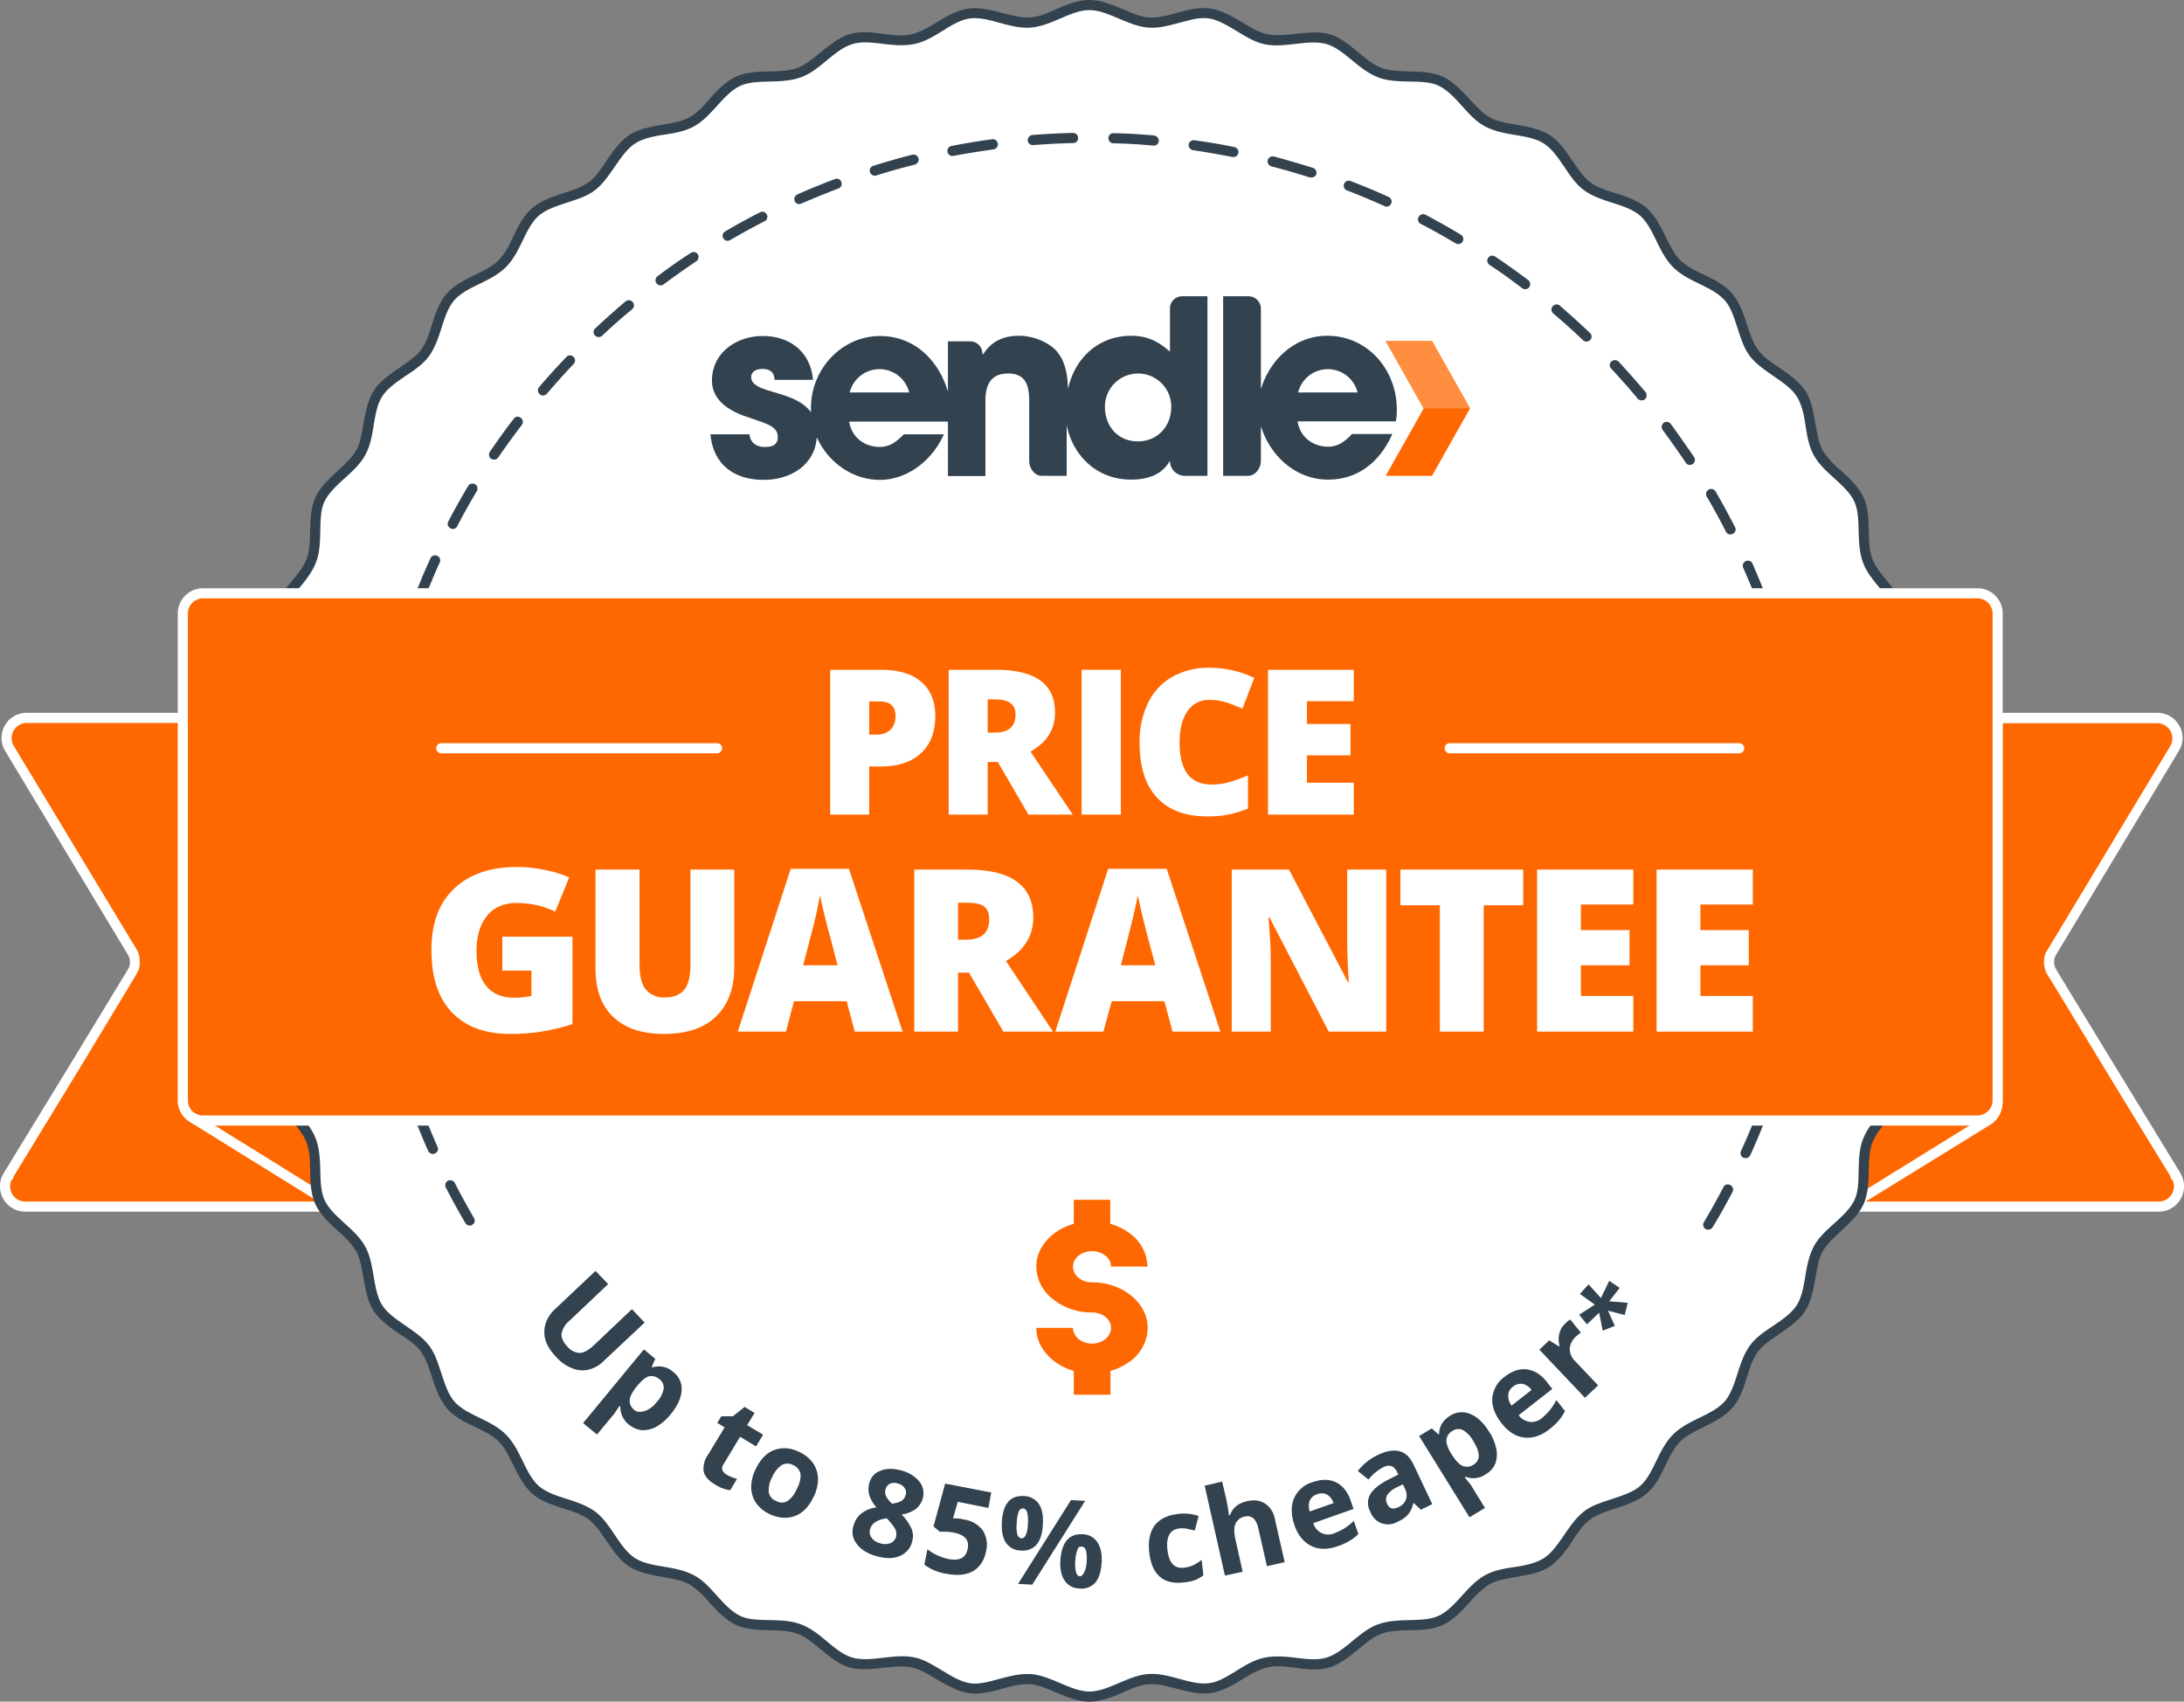 <svg xmlns="http://www.w3.org/2000/svg" viewBox="0 0 862.6 672"><rect x="0" y="0" width="862.6" height="672" fill="#808080" stroke="none"/><defs><style>.cls-1{fill:#ff6800;}.cls-2{fill:#fff;}.cls-3{fill:#32424f;}.cls-4{fill:#33424f;}.cls-5{fill:#ff8e40;}</style></defs><title>Asset 35</title><g id="Layer_2" data-name="Layer 2"><g id="Layer_1-2" data-name="Layer 1"><path class="cls-1" d="M136.7,484.5,64.2,446.2c-3.3-1.7-1.9-6.4,1.9-6.4h72.5a3.7,3.7,0,0,1,3.7,3.5v38.3C142.3,484.2,139.2,485.9,136.7,484.5Z"/><path class="cls-1" d="M3.7,295.5a8,8,0,0,1,6.9-12H73.7v152a8.3,8.3,0,0,0,3.8,6.8l55.2,34.2H10a8,8,0,0,1-6.9-12.1h0c1-.5-.7.9,0,0s48.6-79.7,48.7-79.7l1-1.9a6.5,6.5,0,0,0,.5-3.1,7.3,7.3,0,0,0-.6-3c-.1-.1-.1-.1-.1-.2l-48.9-81"/><path class="cls-2" d="M139.7,478.5H10a10,10,0,0,1-8.9-14.6,2.1,2.1,0,0,1,.4-.6l.2-.4,27.2-44.5L50,383.7h0l1-1.7a5.6,5.6,0,0,0,.3-2.2,5.9,5.9,0,0,0-.5-2.3h0L2,296.5a9.9,9.9,0,0,1-.1-10,9.8,9.8,0,0,1,8.7-5H75.7v154a6,6,0,0,0,2.9,5.1ZM4.5,466.1a6.1,6.1,0,0,0,.3,5.4,5.9,5.9,0,0,0,5.2,3H125.7L76.5,444a10,10,0,0,1-4.8-8.5v-150H10.6a6,6,0,0,0-5.2,9l48.9,81h.1v.3a10,10,0,0,1,.8,3.8,9.8,9.8,0,0,1-.6,3.8l-.2.3-1.1,2L32.3,420.5,5.5,464.4a2.8,2.8,0,0,1-1,1.7Z"/><path class="cls-1" d="M722,484.5l72.4-38.3c3.3-1.7,1.9-6.4-1.9-6.4H720.1a3.7,3.7,0,0,0-3.8,3.5v38.3C716.3,484.2,719.5,485.9,722,484.5Z"/><path class="cls-1" d="M858.9,295.5a8,8,0,0,0-6.9-12H788.9v152a8,8,0,0,1-3.8,6.8l-55.2,34.2H852.6a8,8,0,0,0,6.9-12.1h0c-1-.5.7.9,0,0l-48.6-79.7-1.1-1.9a10.6,10.6,0,0,1-.5-3.1,7.3,7.3,0,0,1,.7-3v-.2l48.8-81"/><path class="cls-2" d="M852.6,478.5H729.9A1.9,1.9,0,0,1,728,477a1.9,1.9,0,0,1,.9-2.2l55.2-34.2a6.1,6.1,0,0,0,2.8-5.1v-152a2,2,0,0,1,2-2H852a9.8,9.8,0,0,1,8.7,5,9.7,9.7,0,0,1-.1,10h0l-48.8,81a5.9,5.9,0,0,0-.5,2.3,5.7,5.7,0,0,0,.4,2.2l.9,1.7h0l22,36.1,26.6,43.5.3.6a10,10,0,0,1-8.9,14.6Zm-115.7-4H852.6a5.9,5.9,0,0,0,5.2-3,5.8,5.8,0,0,0,.3-5.4h0a2.2,2.2,0,0,1-.9-1.7c-1.7-2.7-7.3-11.8-26-42.5l-22-36.2h-.1l-1-1.8a.4.4,0,0,1-.1-.3,10,10,0,0,1,.1-7.6l.2-.3a.1.1,0,0,1,.1-.1l48.8-81a6,6,0,0,0-5.2-9H790.9v150a10.1,10.1,0,0,1-4.7,8.5Zm122-179Z"/><path class="cls-2" d="M103.2,359.4c.5,7.9-4.6,16.4-3.5,24.1s8.4,14.6,10.1,22.2-2.3,16.9-.1,24.4,10.5,13.2,13.3,20.5.1,17,3.4,24.2,12.2,11.5,16,18.4,2.6,16.8,6.9,23.4,13.7,9.6,18.5,15.9,4.9,16.3,10.1,22.2,14.9,7.6,20.5,13.2,7.2,15.4,13.2,20.5,15.9,5.4,22.2,10.1,9.3,14.2,15.9,18.5,16.5,3.1,23.4,6.9,11.2,12.7,18.4,16,16.8.7,24.2,3.4,12.9,11,20.5,13.3,16.6-1.8,24.4-.1,14.3,9,22.2,10.1,16.2-4,24.1-3.5,15.5,6.9,23.4,6.9,15.6-6.3,23.4-6.9,16.4,4.6,24.1,3.5,14.6-8.4,22.2-10.1,16.9,2.3,24.4.1,13.2-10.5,20.5-13.3,17-.1,24.2-3.4,11.5-12.2,18.4-16,16.8-2.6,23.4-6.9,9.6-13.7,15.9-18.5,16.3-4.9,22.2-10.1,7.6-14.9,13.2-20.5,15.4-7.2,20.5-13.2,5.4-15.9,10.1-22.2,14.2-9.3,18.5-15.9,3.1-16.5,6.9-23.4,12.7-11.2,16-18.4.7-16.8,3.4-24.2,11-12.9,13.3-20.5-1.8-16.6-.1-24.4,9-14.3,10.1-22.2-4-16.2-3.5-24.1,6.9-15.5,6.9-23.4-6.3-15.6-6.9-23.4,4.6-16.4,3.5-24.1-8.4-14.6-10.1-22.2,2.3-16.9.1-24.4-10.5-13.2-13.3-20.5-.1-17-3.4-24.2-12.2-11.5-16-18.4-2.6-16.8-6.9-23.4-13.7-9.6-18.4-15.9-5-16.3-10.2-22.2-14.9-7.6-20.5-13.2S655,88.7,649,83.6s-15.9-5.4-22.2-10.1S617.5,59.3,610.9,55s-16.5-3.1-23.4-6.9-11.2-12.7-18.4-16-16.8-.7-24.2-3.4-12.9-11-20.5-13.3-16.6,1.8-24.4.1-14.3-9-22.2-10.1-16.2,4-24.1,3.5S438.2,2,430.3,2s-15.6,6.3-23.4,6.9-16.4-4.6-24.1-3.5-14.6,8.4-22.2,10.1-16.9-2.3-24.4-.1S323,25.9,315.7,28.7s-17,.1-24.2,3.4-11.5,12.2-18.4,16-16.8,2.6-23.4,6.9-9.6,13.7-15.9,18.5-16.3,4.9-22.2,10.1-7.6,14.9-13.2,20.5-15.4,7.2-20.5,13.2-5.4,15.9-10.1,22.2-14.2,9.3-18.5,15.9-3.1,16.5-6.9,23.4-12.7,11.2-16,18.4-.7,16.8-3.4,24.2-11,12.9-13.2,20.5,1.7,16.6,0,24.4-9,14.3-10.1,22.2,4,16.2,3.5,24.1-6.9,15.5-6.9,23.4S102.6,351.6,103.2,359.4Z"/><path class="cls-3" d="M430.3,672c-4.6,0-8.9-1.9-13.1-3.6s-7.1-3.1-10.4-3.3-7.1.7-11,1.8-8.9,2.4-13.3,1.7-8.6-3.1-12.5-5.4-6.5-4-9.9-4.7-7.1-.3-11,.1-9.2,1.1-13.5-.1-8-4.3-11.5-7.2-6-4.9-9.1-6.1-7-1.3-11-1.4-9.2-.2-13.3-2.1-7.3-5.4-10.4-8.7a34.7,34.7,0,0,0-8.1-7.4c-3.1-1.6-6.8-2.2-10.7-2.9s-9.1-1.6-12.9-4-6.4-6.4-9-10.1-4.3-6.4-7-8.5-6.3-3.2-10.1-4.4-8.8-2.8-12.2-5.8-5.5-7.2-7.5-11.2-3.4-7-5.8-9.4-5.8-4.1-9.4-5.8-8.3-4-11.2-7.5-4.4-7.9-5.8-12.2-2.4-7.3-4.4-10.1-5.2-4.8-8.5-7-7.6-5.2-10.1-9-3.2-8.5-4-12.9-1.3-7.6-2.9-10.7a34.7,34.7,0,0,0-7.4-8.1c-3.3-3.1-6.8-6.3-8.7-10.4s-2-8.8-2.1-13.3-.2-7.7-1.4-11-3.6-6-6.1-9.1-5.9-7.1-7.2-11.5-.7-9-.1-13.5.9-7.7.1-11-2.6-6.5-4.7-9.9-4.8-8-5.4-12.5.6-8.9,1.7-13.3,2-7.5,1.8-11h0c-.2-3.3-1.7-6.8-3.3-10.4s-3.6-8.5-3.6-13.1,1.9-8.9,3.6-13.1,3.1-7.1,3.3-10.4-.7-7.1-1.8-11-2.4-8.9-1.7-13.3,3.1-8.6,5.4-12.5,4-6.5,4.7-9.9.3-7.1-.1-11-1.1-9.2.1-13.5,4.3-8,7.2-11.5,4.9-6,6.1-9.1,1.3-7,1.4-11,.2-9.2,2.1-13.3,5.4-7.3,8.7-10.4,5.7-5.2,7.4-8.2,2.2-6.7,2.9-10.6,1.6-9.1,4-12.9,6.4-6.4,10.1-9,6.4-4.3,8.5-7,3.2-6.3,4.4-10.1,2.8-8.8,5.8-12.2,7.2-5.5,11.3-7.5,6.9-3.4,9.3-5.8,4.1-5.8,5.8-9.4,4-8.3,7.5-11.2,7.9-4.4,12.2-5.8,7.3-2.4,10.1-4.4,4.8-5.2,7-8.5,5.2-7.6,9-10.1,8.5-3.2,12.9-4,7.7-1.3,10.7-2.9,5.5-4.4,8.1-7.4,6.3-6.8,10.4-8.7,8.8-2,13.3-2.1,7.8-.2,11-1.4,6-3.6,9.1-6.1,7.1-5.9,11.5-7.2,9-.7,13.5-.1,7.7.9,11,.1,6.5-2.6,9.9-4.7,8-4.8,12.5-5.4,8.9.6,13.3,1.7,7.5,2,11,1.8,6.8-1.7,10.4-3.3S425.7,0,430.3,0s8.9,1.9,13.1,3.6,7.1,3.1,10.4,3.3,7.1-.7,11-1.8,8.9-2.4,13.3-1.7,8.6,3.1,12.5,5.4,6.5,4,9.9,4.7,7.1.3,11-.1,9.2-1.1,13.5.1,8,4.3,11.5,7.2,6,4.9,9.1,6.1,7,1.3,11,1.4,9.2.2,13.3,2.1,7.3,5.4,10.4,8.7,5.2,5.7,8.2,7.4,6.7,2.2,10.6,2.9,9.1,1.6,12.9,4,6.4,6.4,9,10.1,4.3,6.4,7,8.5,6.3,3.2,10.1,4.4,8.8,2.8,12.2,5.8,5.5,7.2,7.5,11.2,3.4,7,5.8,9.4,5.8,4.1,9.4,5.8,8.3,4,11.2,7.5,4.4,7.9,5.8,12.2,2.4,7.3,4.5,10.1,5.1,4.8,8.4,7,7.6,5.2,10.1,9,3.2,8.5,4,12.9,1.3,7.6,2.9,10.7a34.7,34.7,0,0,0,7.4,8.1c3.3,3.1,6.8,6.3,8.7,10.4s2,8.8,2.1,13.3.2,7.8,1.4,11,3.6,6,6.1,9.1,5.9,7.1,7.2,11.5.7,9,.2,13.5-1,7.7-.2,11,2.6,6.5,4.7,9.9,4.8,8,5.4,12.5-.6,8.9-1.7,13.3-2,7.5-1.8,11,1.7,6.8,3.3,10.4,3.6,8.5,3.6,13.1-1.8,8.9-3.6,13.1-3.1,7.1-3.3,10.4.7,7.1,1.8,11,2.4,8.9,1.7,13.3-3.1,8.6-5.4,12.5-4,6.5-4.7,9.9-.3,7.1.1,11,1.1,9.2-.1,13.5-4.3,8-7.2,11.5-4.9,6-6.1,9.1-1.3,7-1.4,11-.2,9.2-2.1,13.3-5.4,7.3-8.7,10.4-5.7,5.2-7.4,8.2-2.2,6.7-2.9,10.6-1.6,9.1-4,12.9-6.4,6.4-10.1,9-6.4,4.3-8.5,7-3.2,6.3-4.4,10.1-2.8,8.8-5.8,12.2-7.2,5.5-11.2,7.5-7,3.4-9.4,5.8-4.1,5.8-5.8,9.4-4,8.3-7.5,11.2-7.9,4.4-12.2,5.8-7.3,2.4-10.1,4.4-4.8,5.2-7,8.5-5.2,7.6-9,10.1-8.5,3.2-12.9,4-7.6,1.3-10.7,2.9a34.7,34.7,0,0,0-8.1,7.4c-3.1,3.3-6.3,6.8-10.4,8.7s-8.8,2-13.3,2.1-7.7.2-11,1.4-6,3.6-9.1,6.1-7.1,5.9-11.5,7.2-9,.7-13.5.1-7.7-.9-11-.1-6.5,2.6-9.9,4.7-7.9,4.8-12.5,5.4-8.9-.6-13.3-1.7-7.5-2-11-1.8-6.8,1.7-10.4,3.3S434.9,672,430.3,672Zm-24.6-10.9H407c4.1.3,8,2,11.8,3.6s7.7,3.3,11.5,3.3,7.5-1.6,11.5-3.3,7.7-3.3,11.8-3.6,8.2.8,12.2,1.9,8.1,2.2,11.8,1.7,7.2-2.7,10.9-5,7.1-4.3,11.1-5.1,8.3-.4,12.4.1,8.3,1,11.9-.1,6.7-3.6,10.1-6.4,6.4-5.3,10.2-6.7,8.2-1.6,12.3-1.7,8.4-.2,11.7-1.7,6.2-4.6,9.1-7.8,5.6-6.2,9.2-8.2,7.8-2.7,11.9-3.3,8.3-1.5,11.4-3.5,5.4-5.4,7.9-9,4.7-6.9,7.9-9.4,7.4-3.7,11.3-5,8-2.6,10.8-5,4.6-6.1,6.5-10,3.7-7.5,6.6-10.4,6.7-4.8,10.4-6.6,7.6-3.7,10-6.5,3.7-6.7,5-10.8,2.6-8,5-11.3,6-5.6,9.4-7.9,7-4.8,9-7.9,2.7-7.1,3.4-11.4,1.5-8.3,3.4-11.9,5.1-6.4,8.2-9.2,6.2-5.7,7.8-9,1.6-7.5,1.7-11.8.2-8.4,1.7-12.3,4.1-7.1,6.7-10.2,5.4-6.5,6.4-10.1.6-7.6.1-11.9-1-8.4-.1-12.4,3-7.6,5.1-11.1,4.4-7.2,5-10.9-.6-7.6-1.7-11.8-2.2-8.1-1.9-12.2,2-8,3.6-11.8,3.3-7.7,3.3-11.5-1.6-7.5-3.3-11.5-3.3-7.7-3.6-11.8.8-8.2,1.9-12.2,2.2-8.1,1.7-11.8-2.7-7.2-5-10.9-4.3-7.1-5.1-11.1-.4-8.3.1-12.4,1-8.3-.1-11.9-3.6-6.7-6.4-10.1-5.3-6.4-6.7-10.2-1.6-8.1-1.7-12.3-.2-8.4-1.7-11.7-4.6-6.2-7.8-9.1-6.2-5.6-8.2-9.2-2.7-7.8-3.3-11.9-1.5-8.3-3.5-11.4-5.4-5.4-9-7.9-6.9-4.7-9.4-7.9-3.7-7.4-5-11.3-2.5-8-5-10.8-6.1-4.6-10-6.5-7.5-3.7-10.4-6.6-4.8-6.7-6.6-10.4-3.7-7.6-6.5-10-6.7-3.7-10.8-5-8-2.6-11.3-5-5.6-6-7.9-9.4-4.8-7-7.9-9-7.1-2.7-11.4-3.4-8.3-1.5-11.9-3.4-6.4-5.1-9.2-8.2-5.7-6.2-9-7.8-7.5-1.6-11.8-1.7-8.4-.2-12.3-1.7-7-4.1-10.2-6.7-6.5-5.4-10.1-6.4-7.6-.6-11.9-.1-8.4,1-12.4.2-7.6-3.1-11.1-5.2-7.2-4.4-10.9-5S470,7.9,465.8,9s-8.1,2.2-12.2,1.9-8-2-11.8-3.6S434.1,4,430.3,4s-7.5,1.6-11.5,3.3-7.7,3.3-11.8,3.6-8.2-.8-12.2-1.9S386.7,6.8,383,7.3s-7.2,2.7-10.9,5S365,16.6,361,17.4s-8.3.4-12.4-.1-8.3-1-11.9.1S330,21,326.6,23.8s-6.4,5.3-10.2,6.7-8.1,1.6-12.3,1.7-8.4.2-11.7,1.7-6.2,4.6-9.1,7.8-5.6,6.2-9.2,8.2-7.8,2.7-11.9,3.3-8.3,1.5-11.4,3.5-5.4,5.4-7.9,9-4.7,6.9-7.9,9.4-7.4,3.7-11.3,5-8,2.6-10.8,5-4.6,6.1-6.5,10-3.7,7.5-6.6,10.4-6.7,4.8-10.4,6.6-7.6,3.7-10,6.5-3.7,6.7-5,10.8-2.6,8-5,11.3-6,5.6-9.4,7.9-7,4.8-9,7.9-2.7,7.1-3.4,11.4-1.4,8.3-3.4,11.9-5.1,6.4-8.2,9.2-6.2,5.7-7.8,9-1.6,7.5-1.7,11.8-.2,8.4-1.7,12.3-4.1,7.1-6.7,10.2-5.4,6.5-6.4,10.1-.6,7.6-.1,11.9,1,8.4.2,12.4-3.1,7.6-5.2,11.1-4.4,7.2-5,10.9.6,7.6,1.7,11.8,2.2,8.1,1.9,12.2-2,8-3.6,11.8-3.3,7.7-3.3,11.5,1.6,7.5,3.3,11.5,3.3,7.7,3.6,11.8h0c.3,4.1-.8,8.2-1.9,12.2s-2.2,8.1-1.7,11.8,2.7,7.2,5,10.9,4.3,7.1,5.2,11.1.3,8.3-.2,12.4-1,8.3.1,11.9,3.6,6.7,6.4,10.1,5.3,6.4,6.7,10.2,1.6,8.2,1.7,12.3.2,8.4,1.7,11.7,4.6,6.2,7.8,9.1,6.2,5.6,8.2,9.2,2.7,7.8,3.4,11.9,1.4,8.3,3.4,11.4,5.4,5.4,9,7.9,6.9,4.7,9.4,7.9,3.7,7.4,5,11.3,2.6,8,5,10.8,6.1,4.6,10,6.5,7.5,3.7,10.4,6.6,4.8,6.7,6.6,10.4,3.7,7.6,6.5,10,6.7,3.7,10.8,5,8,2.6,11.3,5,5.6,6,7.9,9.4,4.8,7,7.9,9,7.1,2.7,11.4,3.4,8.3,1.5,11.9,3.4,6.4,5.1,9.2,8.2,5.7,6.2,9,7.8,7.5,1.6,11.8,1.7,8.4.2,12.3,1.7,7.1,4.1,10.2,6.7,6.5,5.4,10.1,6.4,7.6.6,11.9.1,8.4-1,12.4-.2,7.6,3.1,11.1,5.2,7.2,4.4,10.9,5,7.6-.6,11.8-1.7S402,661.1,405.7,661.1Z"/><path class="cls-4" d="M168.6,230.5h-.7a2.1,2.1,0,0,1-1.1-2.7c1-2.4,2.1-4.9,3.2-7.3a2,2,0,0,1,2.7-1,2,2,0,0,1,1,2.6c-1.1,2.4-2.2,4.9-3.2,7.3A2,2,0,0,1,168.6,230.5Z"/><path class="cls-4" d="M674.7,485.6a1.8,1.8,0,0,1-1-.2,2,2,0,0,1-.7-2.8c2.7-4.5,5.3-9.2,7.7-13.8a1.9,1.9,0,0,1,2.7-.8,2,2,0,0,1,.9,2.7c-2.5,4.7-5.1,9.4-7.9,14A2,2,0,0,1,674.7,485.6ZM185.5,484a2.1,2.1,0,0,1-1.7-1c-2.7-4.6-5.3-9.3-7.7-14a2,2,0,0,1,.8-2.7,2.1,2.1,0,0,1,2.7.8c2.4,4.7,5,9.4,7.6,13.9a1.9,1.9,0,0,1-.7,2.7A1.7,1.7,0,0,1,185.5,484Zm504-26.6-.9-.2a2,2,0,0,1-1-2.6c2.2-4.8,4.3-9.7,6.2-14.6a1.9,1.9,0,0,1,2.5-1.2,2,2,0,0,1,1.2,2.6c-1.9,5-4,9.9-6.2,14.8A2.2,2.2,0,0,1,689.5,457.4ZM171,455.7a2.1,2.1,0,0,1-1.9-1.2c-2.1-4.8-4.2-9.8-6-14.8a2,2,0,0,1,1.1-2.6,2.2,2.2,0,0,1,2.6,1.2c1.9,4.9,3.9,9.8,6,14.6a1.9,1.9,0,0,1-1,2.6A1.3,1.3,0,0,1,171,455.7Zm529.9-28.1h-.6A2,2,0,0,1,699,425c1.7-5,3.1-10.1,4.5-15.2a2,2,0,1,1,3.8,1c-1.3,5.2-2.8,10.4-4.4,15.4A2,2,0,0,1,700.9,427.6ZM159.7,426a2.1,2.1,0,0,1-1.9-1.4c-1.6-5.1-3.1-10.3-4.4-15.5a2,2,0,1,1,3.9-.9c1.3,5.1,2.7,10.2,4.3,15.2a2,2,0,0,1-1.3,2.5ZM709,396.8h-.4a2.1,2.1,0,0,1-1.6-2.4c1.1-5.1,2-10.4,2.7-15.6a2,2,0,0,1,2.3-1.6,1.9,1.9,0,0,1,1.7,2.2c-.8,5.3-1.7,10.6-2.7,15.8A2,2,0,0,1,709,396.8Zm-557.1-1.7a1.9,1.9,0,0,1-2-1.6c-1-5.2-1.9-10.5-2.6-15.8a2,2,0,0,1,1.7-2.3,1.9,1.9,0,0,1,2.2,1.7c.7,5.2,1.6,10.5,2.6,15.6a2.1,2.1,0,0,1-1.6,2.4Zm561.6-29.8h-.2a2,2,0,0,1-1.8-2.2c.5-5.2.8-10.5,1-15.7a2,2,0,0,1,2-2h0a2.1,2.1,0,0,1,2,2.1c-.2,5.3-.5,10.7-1,16A2,2,0,0,1,713.5,365.3Zm-566-1.7a2.1,2.1,0,0,1-2-1.9c-.4-5.3-.7-10.6-.8-16a1.9,1.9,0,0,1,1.9-2h.1a1.9,1.9,0,0,1,2,1.9c.1,5.3.4,10.6.8,15.8a2,2,0,0,1-1.8,2.2Zm567-30.1a2,2,0,0,1-2-2c-.1-5.2-.4-10.5-.8-15.8a1.9,1.9,0,0,1,1.8-2.1,2,2,0,0,1,2.2,1.8c.4,5.3.7,10.7.8,16a2,2,0,0,1-1.9,2.1Zm-567.8-1.8h0a2,2,0,0,1-2-2c.2-5.3.5-10.7.9-16a2.1,2.1,0,0,1,2.2-1.9,2,2,0,0,1,1.8,2.2c-.4,5.2-.7,10.5-.9,15.8A1.9,1.9,0,0,1,146.7,331.7ZM712,301.8a2,2,0,0,1-2-1.8c-.7-5.2-1.6-10.4-2.6-15.6a2,2,0,0,1,1.6-2.3,2.1,2.1,0,0,1,2.4,1.6c1,5.2,1.8,10.5,2.6,15.8a2,2,0,0,1-1.7,2.2ZM149.4,300h-.2a2,2,0,0,1-1.7-2.3c.7-5.3,1.6-10.6,2.7-15.8a2,2,0,0,1,2.3-1.6,2.1,2.1,0,0,1,1.6,2.4c-1,5.1-1.9,10.4-2.7,15.6A2,2,0,0,1,149.4,300Zm556.5-29.5A1.9,1.9,0,0,1,704,269c-1.3-5.1-2.8-10.2-4.3-15.2a1.9,1.9,0,0,1,1.3-2.5,1.9,1.9,0,0,1,2.5,1.3c1.6,5.1,3.1,10.2,4.4,15.4a2,2,0,0,1-1.5,2.4Zm-550.2-1.7h-.5a1.9,1.9,0,0,1-1.4-2.4c1.3-5.2,2.8-10.4,4.4-15.4a2,2,0,0,1,3.9,1.2c-1.7,5-3.1,10.1-4.5,15.2A1.9,1.9,0,0,1,155.7,268.8Zm540.7-28.7a2.1,2.1,0,0,1-1.9-1.3c-1.8-4.9-3.9-9.8-6-14.6a2,2,0,0,1,1-2.6,2,2,0,0,1,2.7,1c2.1,4.9,4.2,9.9,6,14.8a2,2,0,0,1-1.1,2.6Zm-12.9-29a2.1,2.1,0,0,1-1.8-1.1c-2.4-4.7-4.9-9.3-7.6-13.9a2,2,0,0,1,3.5-2c2.7,4.6,5.2,9.3,7.7,14.1a1.9,1.9,0,0,1-.9,2.6Zm-504.7-2.2a1.6,1.6,0,0,1-.9-.3,1.9,1.9,0,0,1-.8-2.7c2.4-4.7,5.1-9.4,7.8-14a2.1,2.1,0,0,1,2.7-.7,2,2,0,0,1,.7,2.8c-2.7,4.5-5.3,9.1-7.7,13.8A2,2,0,0,1,178.8,208.9Zm488.6-25.3a1.8,1.8,0,0,1-1.6-.9c-2.9-4.3-6-8.7-9.1-12.9a2,2,0,1,1,3.2-2.4c3.1,4.3,6.2,8.7,9.2,13.1a2,2,0,0,1-.6,2.8A2,2,0,0,1,667.4,183.6Zm-472.2-2.1a2.7,2.7,0,0,1-1.2-.3,2,2,0,0,1-.5-2.8c3-4.4,6.1-8.8,9.4-13a1.9,1.9,0,0,1,2.8-.4,2,2,0,0,1,.4,2.8c-3.2,4.2-6.3,8.5-9.3,12.8A1.9,1.9,0,0,1,195.2,181.5Zm453.2-23.4a2,2,0,0,1-1.6-.7c-3.3-4-6.9-8-10.4-11.8a1.9,1.9,0,0,1,0-2.8,2.1,2.1,0,0,1,2.9,0c3.6,3.9,7.2,8,10.6,12a2.2,2.2,0,0,1-.2,2.9A2.2,2.2,0,0,1,648.4,158.1Zm-433.9-1.9a1.9,1.9,0,0,1-1.3-.5,2,2,0,0,1-.3-2.8c3.5-4.1,7.1-8.1,10.8-11.9a1.9,1.9,0,0,1,2.8-.1,2,2,0,0,1,.1,2.8c-3.6,3.8-7.2,7.8-10.6,11.8A2.3,2.3,0,0,1,214.5,156.2Zm412.1-21.3a2,2,0,0,1-1.4-.6q-5.7-5.4-11.7-10.5a2,2,0,0,1-.2-2.9,2,2,0,0,1,2.8-.2c4,3.5,8,7.1,11.9,10.8a1.9,1.9,0,0,1,0,2.8A1.8,1.8,0,0,1,626.6,134.9Zm-390.2-1.8a2,2,0,0,1-1.4-.6,1.9,1.9,0,0,1,.1-2.8c3.9-3.7,7.9-7.2,12-10.7a2,2,0,0,1,2.8.3,2,2,0,0,1-.2,2.8c-4.1,3.4-8.1,6.9-11.9,10.5A1.9,1.9,0,0,1,236.4,133.1Zm366-18.9a1.6,1.6,0,0,1-1.2-.4c-4.2-3.2-8.5-6.3-12.9-9.2a2,2,0,0,1-.5-2.8,1.9,1.9,0,0,1,2.7-.5c4.5,3,8.8,6.1,13.1,9.3a2.1,2.1,0,0,1,.4,2.8A1.8,1.8,0,0,1,602.4,114.2Zm-341.5-1.5a2.1,2.1,0,0,1-1.6-.8,2,2,0,0,1,.4-2.8c4.2-3.2,8.6-6.3,13.1-9.2a2,2,0,0,1,2.8.5,2.1,2.1,0,0,1-.6,2.8c-4.4,2.9-8.7,6-12.9,9.1A1.9,1.9,0,0,1,260.9,112.7ZM576,96.4a2.3,2.3,0,0,1-1.1-.3c-4.5-2.7-9.1-5.3-13.8-7.7a2,2,0,0,1-.8-2.7,2,2,0,0,1,2.7-.9c4.7,2.5,9.4,5.1,14,7.9a2,2,0,0,1,.7,2.7A2.2,2.2,0,0,1,576,96.4ZM287.4,95.1a1.9,1.9,0,0,1-1.7-1,1.9,1.9,0,0,1,.7-2.7c4.6-2.7,9.3-5.3,14.1-7.7a2,2,0,0,1,1.8,3.5c-4.7,2.4-9.4,5-13.9,7.6A1.9,1.9,0,0,1,287.4,95.1ZM547.7,81.6a1.2,1.2,0,0,1-.8-.2c-4.8-2.1-9.7-4.2-14.6-6.1a2,2,0,1,1,1.4-3.7c5,1.9,10,4,14.8,6.2a2,2,0,0,1-.8,3.8Zm-232-1a1.9,1.9,0,0,1-1.8-1.2,2,2,0,0,1,1-2.6c4.9-2.2,9.9-4.2,14.9-6.1a1.9,1.9,0,0,1,2.5,1.2,1.9,1.9,0,0,1-1.1,2.5c-4.9,1.9-9.9,3.9-14.7,6ZM518,70.1h-.6c-5-1.6-10.2-3.1-15.2-4.4a2.1,2.1,0,0,1-1.5-2.5,2.1,2.1,0,0,1,2.5-1.4c5.1,1.4,10.3,2.9,15.4,4.5a2.1,2.1,0,0,1,1.3,2.5A2,2,0,0,1,518,70.1Zm-172.5-.7a2.1,2.1,0,0,1-1.9-1.4,2,2,0,0,1,1.3-2.5c5.1-1.6,10.3-3.1,15.4-4.4a2.1,2.1,0,0,1,2.5,1.5,2.1,2.1,0,0,1-1.5,2.4c-5.1,1.3-10.2,2.7-15.2,4.3ZM487.2,62h-.4q-7.8-1.5-15.6-2.7a2,2,0,0,1-1.7-2.3,2,2,0,0,1,2.3-1.6c5.2.7,10.6,1.6,15.8,2.7a2,2,0,0,1,1.5,2.3A1.9,1.9,0,0,1,487.2,62Zm-110.8-.4a2,2,0,0,1-.4-4c5.2-1,10.5-1.9,15.8-2.6a2,2,0,0,1,.6,4c-5.2.7-10.5,1.6-15.6,2.5Zm79.3-4.1h-.2c-5.2-.5-10.5-.8-15.8-.9a2,2,0,0,1-1.9-2.1,1.9,1.9,0,0,1,2-1.9c5.4.1,10.7.4,16,.9a2.2,2.2,0,0,1,1.9,2.2A2,2,0,0,1,455.7,57.5Zm-47.8-.2a2,2,0,0,1-2-1.8,2.1,2.1,0,0,1,1.9-2.2c5.3-.4,10.7-.7,16-.8h0a2,2,0,0,1,2,1.9,1.9,1.9,0,0,1-1.9,2.1c-5.3.1-10.6.4-15.8.8Z"/><path class="cls-4" d="M165.6,237.9h-.7a2,2,0,0,1-1.1-2.6c.9-2.5,2-5,3-7.5a1.9,1.9,0,0,1,2.6-1,2,2,0,0,1,1.1,2.6l-3,7.3A2,2,0,0,1,165.6,237.9Z"/><path class="cls-3" d="M254.6,522.3l-16.2,15.2a12.2,12.2,0,0,1-6,3.4,10.5,10.5,0,0,1-6.5-.6,16.1,16.1,0,0,1-6.3-4.5c-3.1-3.2-4.6-6.4-4.6-9.7s1.3-6.4,4.2-9.1l16-15.1,5,5.2L225,521.5a8.8,8.8,0,0,0-3.2,5.2c-.1,1.6.6,3.3,2.3,5.1a6.9,6.9,0,0,0,4.9,2.5c1.7-.1,3.4-1.1,5.4-2.9L249.6,517Z"/><path class="cls-3" d="M248.4,562.6a8.9,8.9,0,0,1-3.4-7.2l-.3-.2-2.1,3.1-6.8,8.2-5.5-4.5,24-29.1,4.5,3.7-1.4,3.2.3.2a8.4,8.4,0,0,1,8.2,1.8,8.3,8.3,0,0,1,3.3,7.4c-.2,2.9-1.6,6-4.3,9.3a20.7,20.7,0,0,1-5.6,4.9,11.4,11.4,0,0,1-5.7,1.4A9.6,9.6,0,0,1,248.4,562.6Zm12.1-17.9a4.8,4.8,0,0,0-4.1-1.2c-1.3.3-2.7,1.5-4.4,3.4l-.5.6c-1.7,2.1-2.7,3.9-2.8,5.4s.5,2.8,1.9,4,5.4,1,8.7-3.1a10.7,10.7,0,0,0,2.8-5.2A4.1,4.1,0,0,0,260.5,544.7Z"/><path class="cls-3" d="M286.9,582.3a15.2,15.2,0,0,0,4.2,1.7l-2.7,4.5a14.2,14.2,0,0,1-6.2-2.4c-2.5-1.5-3.9-3.2-4.3-5.1a9.5,9.5,0,0,1,1.8-6.6l6.5-10.7-2.9-1.8,1.6-2.6h4.6l4.6-3.7L298,558l-2.9,4.8,6.3,3.8-2.8,4.6-6.3-3.8-6.5,10.8a2.6,2.6,0,0,0-.5,2.3A3.9,3.9,0,0,0,286.9,582.3Z"/><path class="cls-3" d="M321.3,591.2c-1.9,3.9-4.3,6.4-7.4,7.5s-6.4.9-10-.8a13.6,13.6,0,0,1-5.3-4.4,11.3,11.3,0,0,1-1.9-6.2,16.3,16.3,0,0,1,1.8-7.2c1.9-3.9,4.3-6.4,7.4-7.5s6.4-.9,10,.9a13.6,13.6,0,0,1,5.3,4.4,11.9,11.9,0,0,1,1.9,6.2A16.2,16.2,0,0,1,321.3,591.2ZM305,583.3a11,11,0,0,0-1.4,5.8,4.4,4.4,0,0,0,2.9,3.6,4.3,4.3,0,0,0,4.5.1,10.7,10.7,0,0,0,3.7-4.8,11.1,11.1,0,0,0,1.5-5.8,4.9,4.9,0,0,0-2.9-3.6,4.7,4.7,0,0,0-4.6,0A11.1,11.1,0,0,0,305,583.3Z"/><path class="cls-3" d="M356.3,580.8a13.4,13.4,0,0,1,7,4.5,7.4,7.4,0,0,1,1.1,6.6,8,8,0,0,1-2.8,4.1,12.7,12.7,0,0,1-5.5,2.1,18.4,18.4,0,0,1,4,5.8,7.5,7.5,0,0,1,.1,5.1,8.2,8.2,0,0,1-5.1,5.6c-2.6,1-5.6.9-9.1-.1s-6.1-2.7-7.7-4.9a7.7,7.7,0,0,1-1.1-7.4,9,9,0,0,1,3-4.5,11.8,11.8,0,0,1,6-2.4,13.1,13.1,0,0,1-2.9-5,8.7,8.7,0,0,1,.1-4.8,6.9,6.9,0,0,1,4.7-4.8C350.4,579.8,353.2,579.9,356.3,580.8Zm-12.6,22.9a3.9,3.9,0,0,0,.5,3.5,5.5,5.5,0,0,0,3.3,2.2,6,6,0,0,0,4.2,0,3.7,3.7,0,0,0,2.2-2.5,4.6,4.6,0,0,0-.4-3.2,19.5,19.5,0,0,0-3.3-4.1C346.6,600.1,344.4,601.5,343.7,603.7Zm11-17.8a4.1,4.1,0,0,0-3.1,0,3.2,3.2,0,0,0-1.8,2.1,3.6,3.6,0,0,0,.1,2.7,9.6,9.6,0,0,0,2.4,3.1,9.6,9.6,0,0,0,3.8-1.1,4.2,4.2,0,0,0,1.6-2.3,2.9,2.9,0,0,0-.4-2.7A3.9,3.9,0,0,0,354.7,585.9Z"/><path class="cls-3" d="M380.8,600.1a11,11,0,0,1,7.3,4.2,10.4,10.4,0,0,1,1.4,8.1c-.7,3.7-2.4,6.4-5.1,8s-6.3,1.9-10.6,1.1a19.4,19.4,0,0,1-8.7-3.6l1.2-6.1a18.4,18.4,0,0,0,3.9,2.4,21.6,21.6,0,0,0,4.5,1.5c4.3.8,6.8-.5,7.5-4.1s-1.2-5.5-5.7-6.4a21.9,21.9,0,0,0-2.8-.3h-2.5l-2.5-2.1,4.6-16.9,18.2,3.5-1.1,6.1-12.1-2.4-1.9,6.5h.9A16.3,16.3,0,0,1,380.8,600.1Z"/><path class="cls-3" d="M411.9,602c-.2,3.6-1,6.2-2.5,8a7.2,7.2,0,0,1-6.3,2.3,7,7,0,0,1-5.8-3.1c-1.3-1.9-1.8-4.7-1.6-8.1.4-7.2,3.3-10.6,8.7-10.3a7.4,7.4,0,0,1,5.9,3.1C411.6,595.9,412.1,598.6,411.9,602Zm-10.3-.6a12.2,12.2,0,0,0,.2,4.5,2,2,0,0,0,1.6,1.6c1.5.1,2.4-1.9,2.6-5.8s-.4-5.9-1.9-6a1.9,1.9,0,0,0-1.8,1.4A13.6,13.6,0,0,0,401.6,601.4Zm27-8.7-20.9,33.1-5.6-.3L423,592.4Zm6.5,24.3c-.2,3.6-1,6.2-2.5,8a7.2,7.2,0,0,1-6.3,2.3,7,7,0,0,1-5.8-3.1c-1.3-1.9-1.9-4.6-1.7-8.1q.8-10.6,8.7-10.2a7,7,0,0,1,5.9,3.1C434.7,610.9,435.3,613.6,435.1,617Zm-10.4-.5a13.3,13.3,0,0,0,.3,4.4c.3,1,.8,1.6,1.6,1.6s2.4-1.8,2.6-5.8-.4-5.9-1.9-5.9-1.4.4-1.8,1.3A16.5,16.5,0,0,0,424.7,616.5Z"/><path class="cls-3" d="M467.6,624.9c-8.1,1-12.7-3-13.7-11.9q-.7-6.6,2.1-10.5c2-2.6,5-4.1,9.1-4.6a17.5,17.5,0,0,1,8.3.8l-1.5,5.7-3.2-.7a9.5,9.5,0,0,0-2.9-.1c-3.7.4-5.3,3.3-4.7,8.5s2.8,7.4,6.5,7a11.3,11.3,0,0,0,3.7-1,15.2,15.2,0,0,0,3.3-2.1l.7,6.1A14,14,0,0,1,472,624,19.8,19.8,0,0,1,467.6,624.9Z"/><path class="cls-3" d="M507.4,616.9l-7,1.6L497,603.6c-.8-3.7-2.6-5.3-5.3-4.7a5,5,0,0,0-3.8,3c-.6,1.5-.5,3.8.2,6.7l2.7,12.1-7,1.5-8-35.5,6.9-1.6,1.7,7.2c.1.6.4,1.9.7,4l.3,2.1h.4c1-2.9,3.2-4.7,6.5-5.5s5.5-.3,7.4.9a9.3,9.3,0,0,1,3.9,6.4Z"/><path class="cls-3" d="M528.4,610.6c-4,1.4-7.5,1.4-10.5-.1s-5.2-4.1-6.6-8.1-1.5-7.7-.2-10.7a11.4,11.4,0,0,1,7.4-6.4c3.5-1.2,6.6-1.2,9.2.1s4.6,3.7,5.8,7.3l1.1,3.2-15.9,5.6a6.1,6.1,0,0,0,8.3,4,26,26,0,0,0,4.1-2,22.9,22.9,0,0,0,3.6-2.9l1.8,5.2a16.4,16.4,0,0,1-3.3,2.6A24.2,24.2,0,0,1,528.4,610.6Zm-8.2-20.5a4.6,4.6,0,0,0-2.9,2.5,6.3,6.3,0,0,0,0,4.3l9.4-3.3a6.1,6.1,0,0,0-2.6-3.4A4.8,4.8,0,0,0,520.2,590.1Z"/><path class="cls-3" d="M561.2,596.2l-2.8-2.6h-.2a10,10,0,0,1-2,4.4,11.1,11.1,0,0,1-4.1,2.9,7.4,7.4,0,0,1-10.9-4,6.9,6.9,0,0,1,0-6.8c1.2-2,3.5-3.9,7-5.7l4.1-2.1-.5-1c-1.2-2.4-3-3.1-5.4-1.9a18,18,0,0,0-5.9,4.9l-4.2-3.4a21.6,21.6,0,0,1,8.1-6.4c3.1-1.5,5.9-2,8.3-1.4s4.1,2.3,5.5,5.1l7.5,15.8Zm-7.1-10-2.5,1.2a9.2,9.2,0,0,0-3.7,3,3.6,3.6,0,0,0,0,3.5c.8,1.9,2.3,2.3,4.4,1.3a5.5,5.5,0,0,0,3-3,5.4,5.4,0,0,0-.3-4.1Z"/><path class="cls-3" d="M586.8,582.2a8.4,8.4,0,0,1-7.9,1l-.4.2,2.4,3,5.6,9.1-6.1,3.7-19.9-32.1,5-3,2.6,2.3h.3c0-3.1,1.5-5.5,4.3-7.3a8.5,8.5,0,0,1,8-.7c2.8,1.1,5.3,3.5,7.5,7.1a18.5,18.5,0,0,1,2.8,6.8,10.5,10.5,0,0,1-.5,5.9A8.6,8.6,0,0,1,586.8,582.2Zm-13.1-17.1a4.4,4.4,0,0,0-2.4,3.4c-.1,1.4.4,3.1,1.7,5.3l.4.6c1.5,2.4,2.9,3.9,4.3,4.5a4.5,4.5,0,0,0,4.3-.5c2.8-1.7,2.7-4.8-.1-9.3a11.2,11.2,0,0,0-4-4.3A4,4,0,0,0,573.7,565.1Z"/><path class="cls-3" d="M612,564.4c-3.3,2.6-6.7,3.7-10,3.3s-6.2-2.2-8.9-5.6-3.9-6.8-3.7-10a11.8,11.8,0,0,1,5-8.5c2.9-2.2,5.8-3.2,8.7-2.8s5.6,2,7.9,5l2.1,2.7-13.3,10.4a6.6,6.6,0,0,0,4.4,2.6A6.1,6.1,0,0,0,609,560a24.2,24.2,0,0,0,3.2-3.2,23.8,23.8,0,0,0,2.5-3.9l3.4,4.3a16.9,16.9,0,0,1-2.3,3.6A27,27,0,0,1,612,564.4Zm-14.4-16.8a4.3,4.3,0,0,0-1.9,3.3,6.6,6.6,0,0,0,1.3,4.2l7.9-6.2a5.8,5.8,0,0,0-3.6-2.4A4.8,4.8,0,0,0,597.6,547.6Z"/><path class="cls-3" d="M618.3,522.6a7.7,7.7,0,0,1,1.9-1.5l4.2,5.2a8.6,8.6,0,0,0-1.7,1.3,7.2,7.2,0,0,0-2.7,4.9,6.6,6.6,0,0,0,2,4.9l9.2,9.7L626,552l-18-19,3.9-3.7,3.8,2.4.3-.2a9.1,9.1,0,0,1-.1-4.9A7.9,7.9,0,0,1,618.3,522.6Z"/><path class="cls-3" d="M627.4,507.2l4.9,5.4,3.3-6.8,4.1,2.8-4.1,5.3,7.3.6-1.2,4.8-6.6-1.7,2.7,6-4.8,1.9-1.4-7.1-4.8,4.6-3.1-3.8,6.2-4L624,511Z"/><polygon class="cls-1" points="565.6 134.7 547.3 134.7 562.3 161.3 547.3 187.9 565.6 187.9 580.6 161.3 565.6 134.7"/><polygon class="cls-5" points="580.6 161.3 565.6 134.7 547.3 134.7 562.3 161.3 580.6 161.3"/><path class="cls-3" d="M512.7,155a12.1,12.1,0,0,1,23.5,0Zm39,6.8c0-15.9-11.6-29.2-27.5-29.2-12.6,0-22.5,9.1-26.2,21.1V122.1a4.9,4.9,0,0,0-5-5.1h-9.9v70.9H493c2.8,0,5-3,5-5.9V168.3c3.7,11.9,13.9,21.1,26.5,21.1s20.9-7.8,25.4-18H534c-2.5,2.6-5.2,5-9.4,5-6,0-11.1-3.7-12.1-10h38.8a22.5,22.5,0,0,0,.4-4.6"/><path class="cls-3" d="M449.4,174.3c-7.8,0-13-5.9-13-13.7a13.1,13.1,0,1,1,26.2,0c0,7.9-5.5,13.7-13.2,13.7M335.6,155a12.1,12.1,0,0,1,23.5,0Zm126.5-32.9v16.8c-4.9-4.4-9.4-6.3-15.3-6.3-13.1,0-22.4,9-25,21.1-.1-6.1-1.2-12.5-6-16.5a22.1,22.1,0,0,0-13.3-4.6c-6.2,0-10.8,2.1-14.1,7.2H388a4.8,4.8,0,0,0-5-5h-8.6v19.9c-3.7-12.6-13.4-22-26.8-22-15.2,0-27.3,13.1-27.3,28.4v1.7c-6.5-9-23.6-7.2-23.6-13.9,0-2.4,2.4-3.2,4.4-3.2s4.7.5,4.8,4.3h15.2c-1-11.4-9.5-17.3-19.8-17.3s-20.1,6.5-20.1,17.6c0,7.4,6.2,11.5,12.3,13.8l6.7,2.3c2.8,1.1,7,2.3,7,6.1s-3,4-5.4,4-5.4-1.2-5.8-5H280.6c1.2,12.7,10.2,18,21,18s20.2-5.9,21-16.8c4.4,9.7,13.9,16.8,24.9,16.8s20.8-7.8,25.3-18H357c-2.6,2.6-5.3,5-9.5,5-6,0-11.1-3.7-12.1-10h39v21.5h14.8V158.5c0-6.3,1.9-11,9-11s8.3,5,8.3,10.9V182c0,2.9,2.1,5.9,4.9,5.9h9.9v-20c2.5,12.2,12,21.5,25.4,21.5,5.9,0,12.1-1.5,15.4-7.5v.4a5.9,5.9,0,0,0,5.6,5.6h9.2V117H467a4.8,4.8,0,0,0-4.9,5.1"/><path class="cls-1" d="M667.3,442.5H781a8,8,0,0,0,8-8V242.3a8,8,0,0,0-8-8H80.2a8,8,0,0,0-8,8V434.5a7.9,7.9,0,0,0,8,8H667.3Z"/><path class="cls-2" d="M781,444.5H80.2a9.9,9.9,0,0,1-10-10V242.3a10,10,0,0,1,10-10H781a10,10,0,0,1,10,10V434.5A10,10,0,0,1,781,444.5ZM80.2,236.3a6,6,0,0,0-6,6V434.5a5.9,5.9,0,0,0,6,6H781a6,6,0,0,0,6-6V242.3a6,6,0,0,0-6-6Z"/><path class="cls-2" d="M283.2,297.5H174.3a2,2,0,0,1,0-4H283.2a2,2,0,1,1,0,4Z"/><path class="cls-2" d="M686.9,297.5H572.6a2,2,0,0,1,0-4H686.9a2,2,0,0,1,0,4Z"/><path class="cls-1" d="M438.5,473.8v9.5a23.2,23.2,0,0,1,8.3,4.2,16.5,16.5,0,0,1,6.4,12.7H438.8a5.3,5.3,0,0,0-2.2-4.3,8.1,8.1,0,0,0-5.3-1.8c-4.1,0-7.5,2.7-7.5,6.1a5.7,5.7,0,0,0,2.2,4.4,8.1,8.1,0,0,0,5.3,1.8c12.1,0,22,8.1,22,18a16.7,16.7,0,0,1-6.4,12.8,25,25,0,0,1-8.3,4.2v9.4H424.1v-9.4c-8.8-2.6-14.8-9.4-14.8-17h14.5c0,3.4,3.4,6.2,7.5,6.2s7.5-2.8,7.5-6.2-3.3-6.1-7.5-6.1a24.2,24.2,0,0,1-15.5-5.3,16.5,16.5,0,0,1-6.5-12.8c0-7.6,6-14.4,14.8-16.9v-9.5"/><path class="cls-2" d="M198.4,369.9h27.7v34.5a75.4,75.4,0,0,1-24.8,3.9c-9.8,0-17.5-2.9-22.9-8.6s-8-13.9-8-24.5,2.9-18.4,8.8-24.1,14.2-8.7,24.8-8.7a52.4,52.4,0,0,1,11.4,1.2,43.4,43.4,0,0,1,9.4,2.9L219.3,360a34.9,34.9,0,0,0-15.2-3.4c-5.1,0-9,1.7-11.7,5s-4.2,7.9-4.2,14,1.3,10.6,3.8,13.7,6.1,4.7,10.8,4.7a32.3,32.3,0,0,0,7.1-.7v-10H198.4Z"/><path class="cls-2" d="M290,343.4v38.5q0,12.6-7.2,19.5c-4.7,4.6-11.5,6.9-20.5,6.9s-15.4-2.3-20.1-6.7-7-10.9-7-19.3V343.4h17.4v37.5c0,4.6.8,7.9,2.5,9.9a9.4,9.4,0,0,0,7.5,3.1c3.5,0,6.1-1.1,7.7-3.1s2.4-5.3,2.4-9.9V343.4Z"/><path class="cls-2" d="M337.6,407.4l-3.2-12H313.6l-3.2,12h-19l20.9-64.3h23l21.2,64.3Zm-6.8-26.2-2.7-10.5c-.7-2.3-1.5-5.4-2.4-9.1s-1.5-6.3-1.8-8l-1.5,7.4c-.8,3.4-2.5,10.2-5.2,20.2Z"/><path class="cls-2" d="M378.4,384.1v23.3H361.1v-64H382q26.1,0,26.1,18.9c0,7.4-3.6,13.1-10.8,17.2l18.6,27.9H396.3l-13.6-23.3Zm0-13h3.2c6,0,9.1-2.7,9.1-8s-3-6.6-8.9-6.6h-3.4Z"/><path class="cls-2" d="M463.1,407.4l-3.2-12H439.1l-3.3,12h-19l20.9-64.3h23.1L482,407.4Zm-6.8-26.2-2.8-10.5c-.6-2.3-1.4-5.4-2.3-9.1s-1.5-6.3-1.8-8c-.3,1.5-.8,4-1.6,7.4s-2.5,10.2-5.1,20.2Z"/><path class="cls-2" d="M547.5,407.4H524.8l-23.4-45.1H501q.9,10.6.9,16.2v28.9H486.5v-64h22.6l23.3,44.5h.3q-.6-9.7-.6-15.6V343.4h15.4Z"/><path class="cls-2" d="M586,407.4H568.7V357.5H553.1V343.4h48.5v14.1H586Z"/><path class="cls-2" d="M645.1,407.4h-38v-64h38v13.8H624.4v10.1h19.2v13.9H624.4v12.1h20.7Z"/><path class="cls-2" d="M692.3,407.4h-38v-64h38v13.8H671.6v10.1h19.1v13.9H671.6v12.1h20.7Z"/><path class="cls-2" d="M369.4,282.7c0,6.4-1.9,11.3-5.7,14.8s-9.1,5.2-16,5.2h-4.4v19H327.9V264.5h19.8q10.8,0,16.2,4.8C367.5,272.4,369.4,276.9,369.4,282.7Zm-26.1,7.4h2.9a7.7,7.7,0,0,0,5.5-1.9,7.3,7.3,0,0,0,2-5.4c0-3.9-2.1-5.8-6.4-5.8h-4Z"/><path class="cls-2" d="M390.1,300.9v20.8H374.7V264.5h18.7c15.6,0,23.3,5.7,23.3,16.9,0,6.6-3.2,11.8-9.7,15.4l16.7,24.9H406.2l-12.1-20.8Zm0-11.6H393q8.1,0,8.1-7.2c0-3.9-2.6-5.9-7.9-5.9h-3.1Z"/><path class="cls-2" d="M427.2,321.7V264.5h15.5v57.2Z"/><path class="cls-2" d="M477.6,276.4a9.9,9.9,0,0,0-8.6,4.5c-2.1,3-3.1,7.1-3.1,12.4,0,11,4.2,16.5,12.5,16.5a25.9,25.9,0,0,0,7.4-1,67.7,67.7,0,0,0,7.1-2.6v13.1a39.2,39.2,0,0,1-16.1,3.1c-8.7,0-15.3-2.5-19.9-7.5s-6.8-12.2-6.8-21.6a34.5,34.5,0,0,1,3.3-15.6,23.6,23.6,0,0,1,9.6-10.4,29.1,29.1,0,0,1,14.7-3.6,41.6,41.6,0,0,1,17.7,4l-4.7,12.2a55,55,0,0,0-6.3-2.5A21.5,21.5,0,0,0,477.6,276.4Z"/><path class="cls-2" d="M534.7,321.7H500.8V264.5h33.9v12.4H516.2v9h17.2v12.4H516.2v10.8h18.5Z"/></g></g></svg>